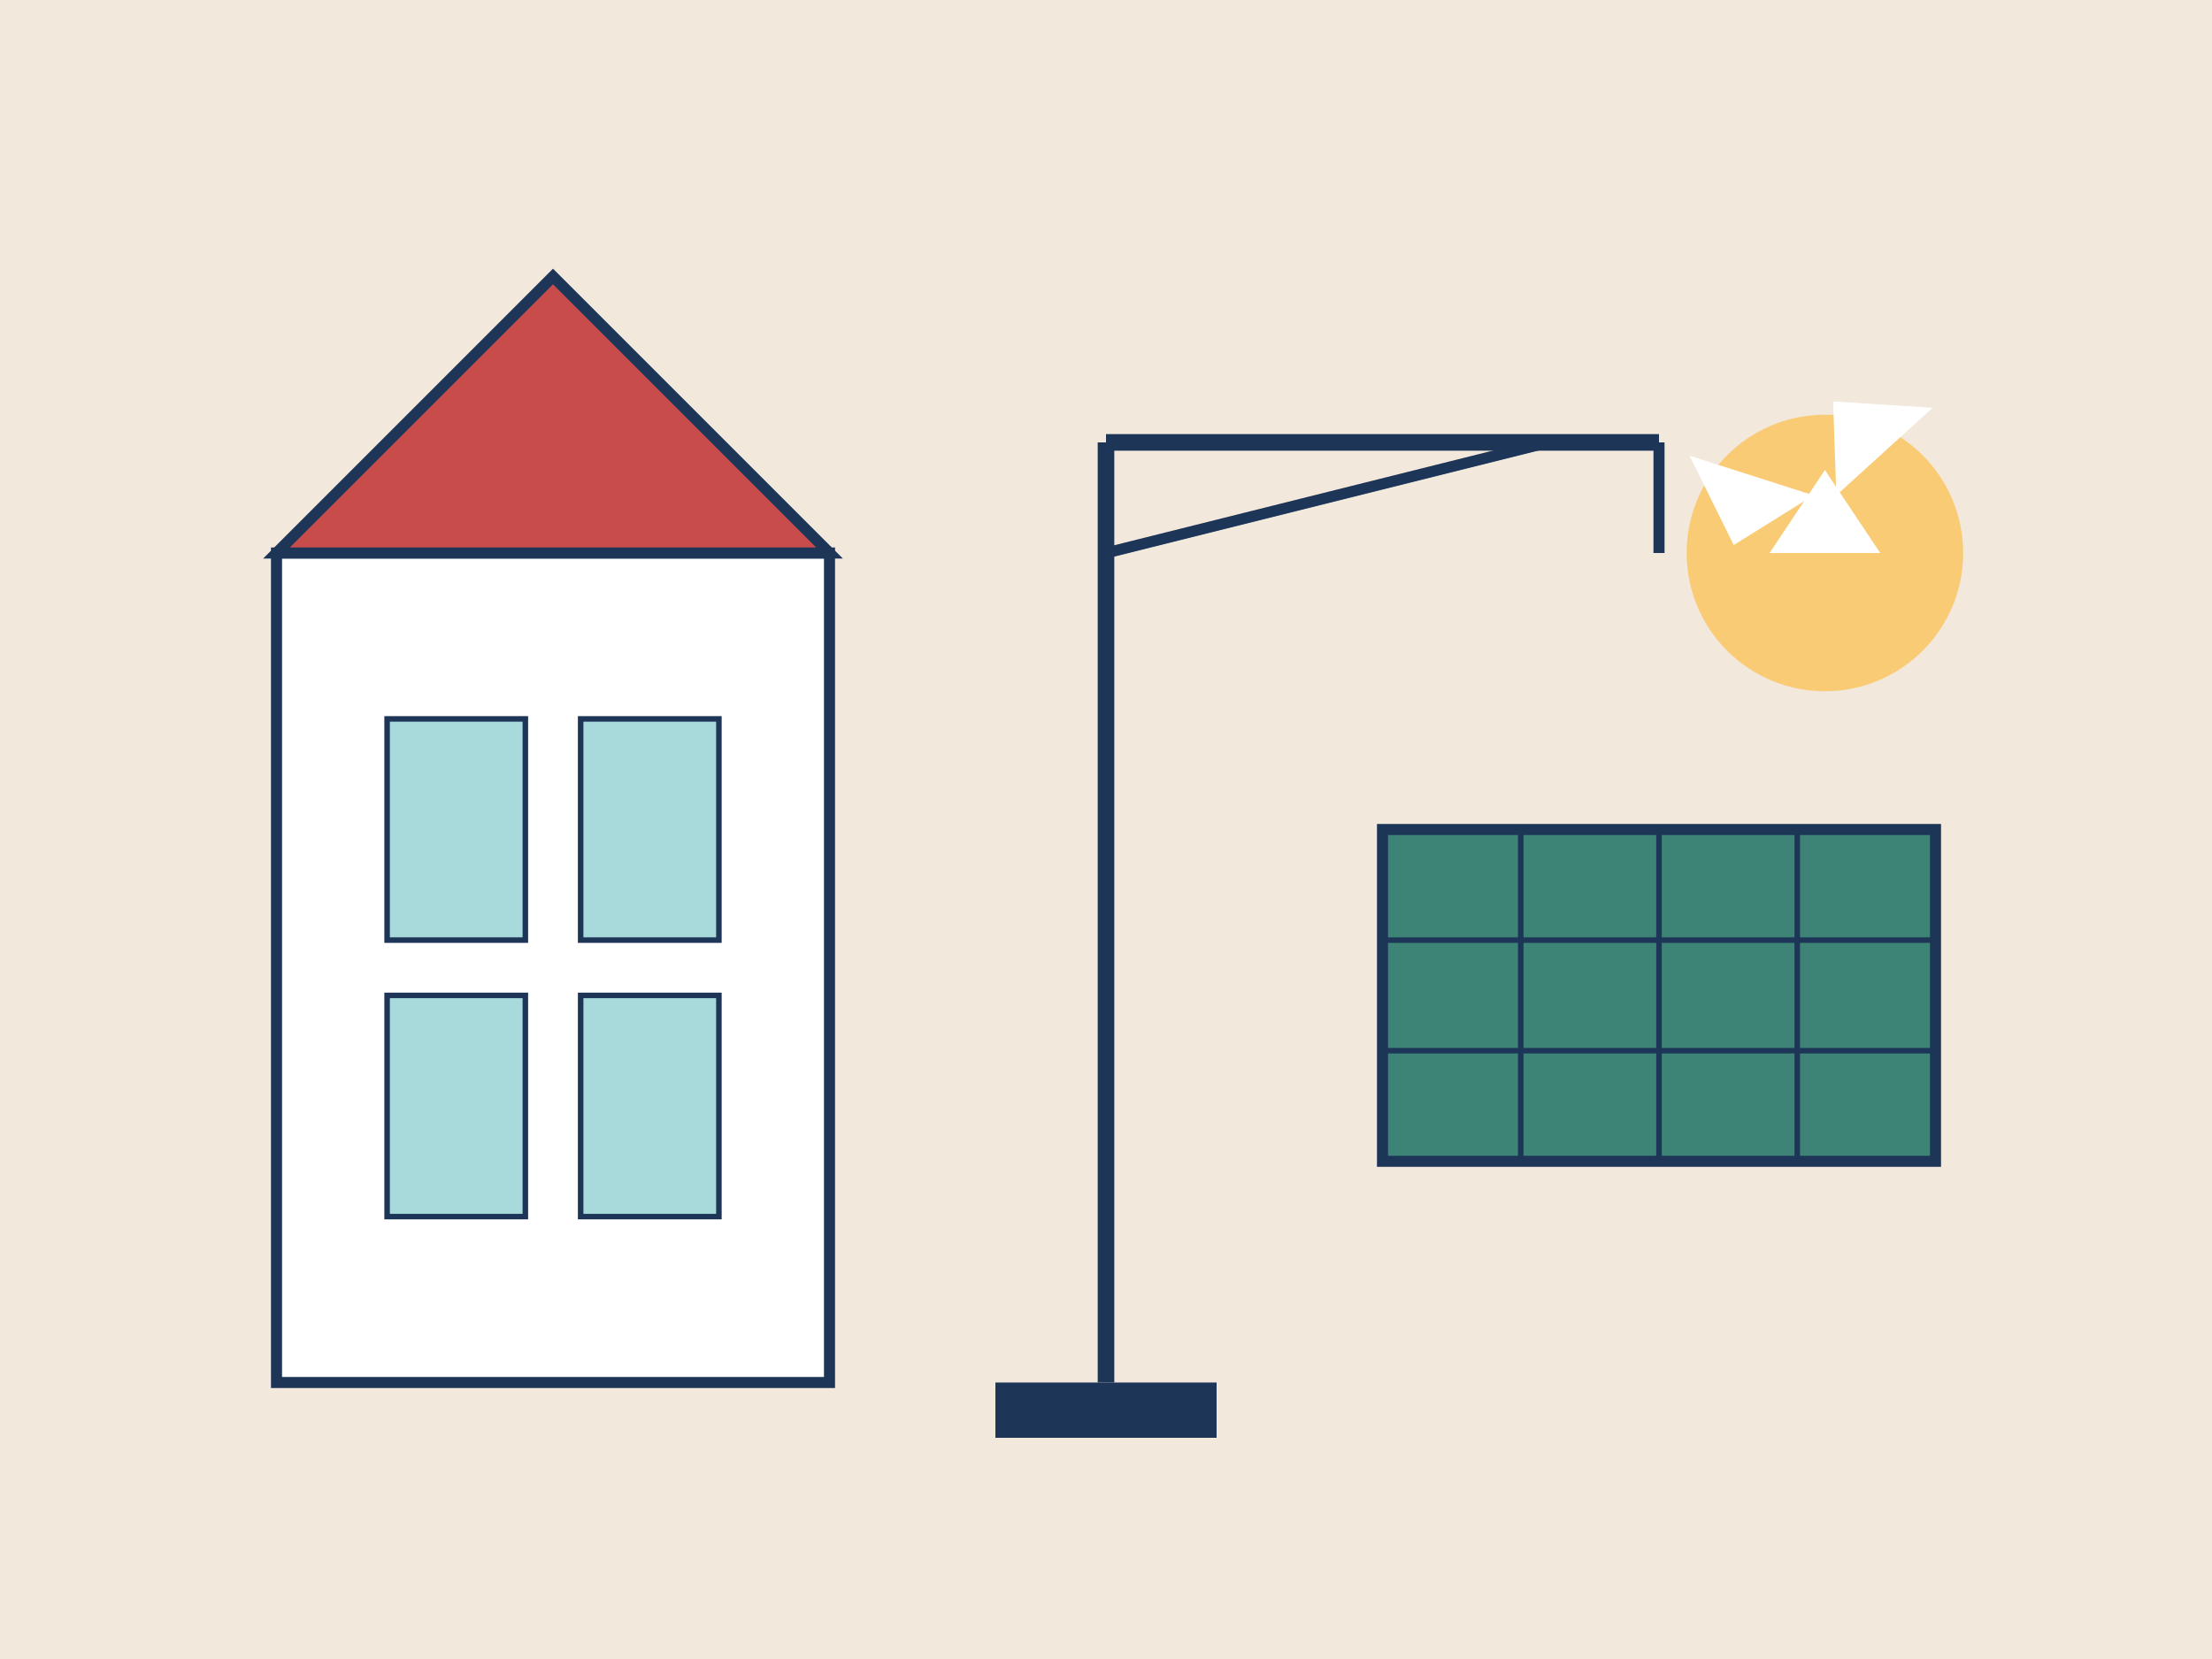 <svg xmlns="http://www.w3.org/2000/svg" width="400" height="300" viewBox="0 0 400 300">
  <!-- Construction Industry Image -->
  <rect width="400" height="300" fill="#F2E8DC"/>
  
  <!-- Building Elements -->
  <rect x="50" y="100" width="100" height="150" fill="#FFFFFF" stroke="#1D3557" stroke-width="2"/>
  <rect x="70" y="130" width="25" height="40" fill="#A8DADC" stroke="#1D3557" stroke-width="1"/>
  <rect x="105" y="130" width="25" height="40" fill="#A8DADC" stroke="#1D3557" stroke-width="1"/>
  <rect x="70" y="180" width="25" height="40" fill="#A8DADC" stroke="#1D3557" stroke-width="1"/>
  <rect x="105" y="180" width="25" height="40" fill="#A8DADC" stroke="#1D3557" stroke-width="1"/>
  <polygon points="50,100 150,100 100,50" fill="#C94C4C" stroke="#1D3557" stroke-width="2"/>
  
  <!-- Crane -->
  <line x1="200" y1="250" x2="200" y2="80" stroke="#1D3557" stroke-width="3"/>
  <line x1="200" y1="80" x2="300" y2="80" stroke="#1D3557" stroke-width="3"/>
  <line x1="200" y1="100" x2="280" y2="80" stroke="#1D3557" stroke-width="2"/>
  <line x1="300" y1="80" x2="300" y2="100" stroke="#1D3557" stroke-width="2"/>
  <rect x="180" y="250" width="40" height="10" fill="#1D3557"/>
  
  <!-- Solar Panels -->
  <rect x="250" y="150" width="100" height="60" fill="#3E8476" stroke="#1D3557" stroke-width="2"/>
  <line x1="275" y1="150" x2="275" y2="210" stroke="#1D3557" stroke-width="1"/>
  <line x1="300" y1="150" x2="300" y2="210" stroke="#1D3557" stroke-width="1"/>
  <line x1="325" y1="150" x2="325" y2="210" stroke="#1D3557" stroke-width="1"/>
  <line x1="250" y1="170" x2="350" y2="170" stroke="#1D3557" stroke-width="1"/>
  <line x1="250" y1="190" x2="350" y2="190" stroke="#1D3557" stroke-width="1"/>
  
  <!-- Recycling Symbol -->
  <circle cx="330" cy="100" r="25" fill="#FCBF49" fill-opacity="0.7"/>
  <path d="M330,85 L340,100 L320,100 Z" fill="#FFFFFF"/>
  <path d="M322,107 L337,115 L327,130 Z" fill="#FFFFFF" transform="rotate(120 330 100)"/>
  <path d="M338,107 L353,115 L343,130 Z" fill="#FFFFFF" transform="rotate(240 330 100)"/>
</svg>
